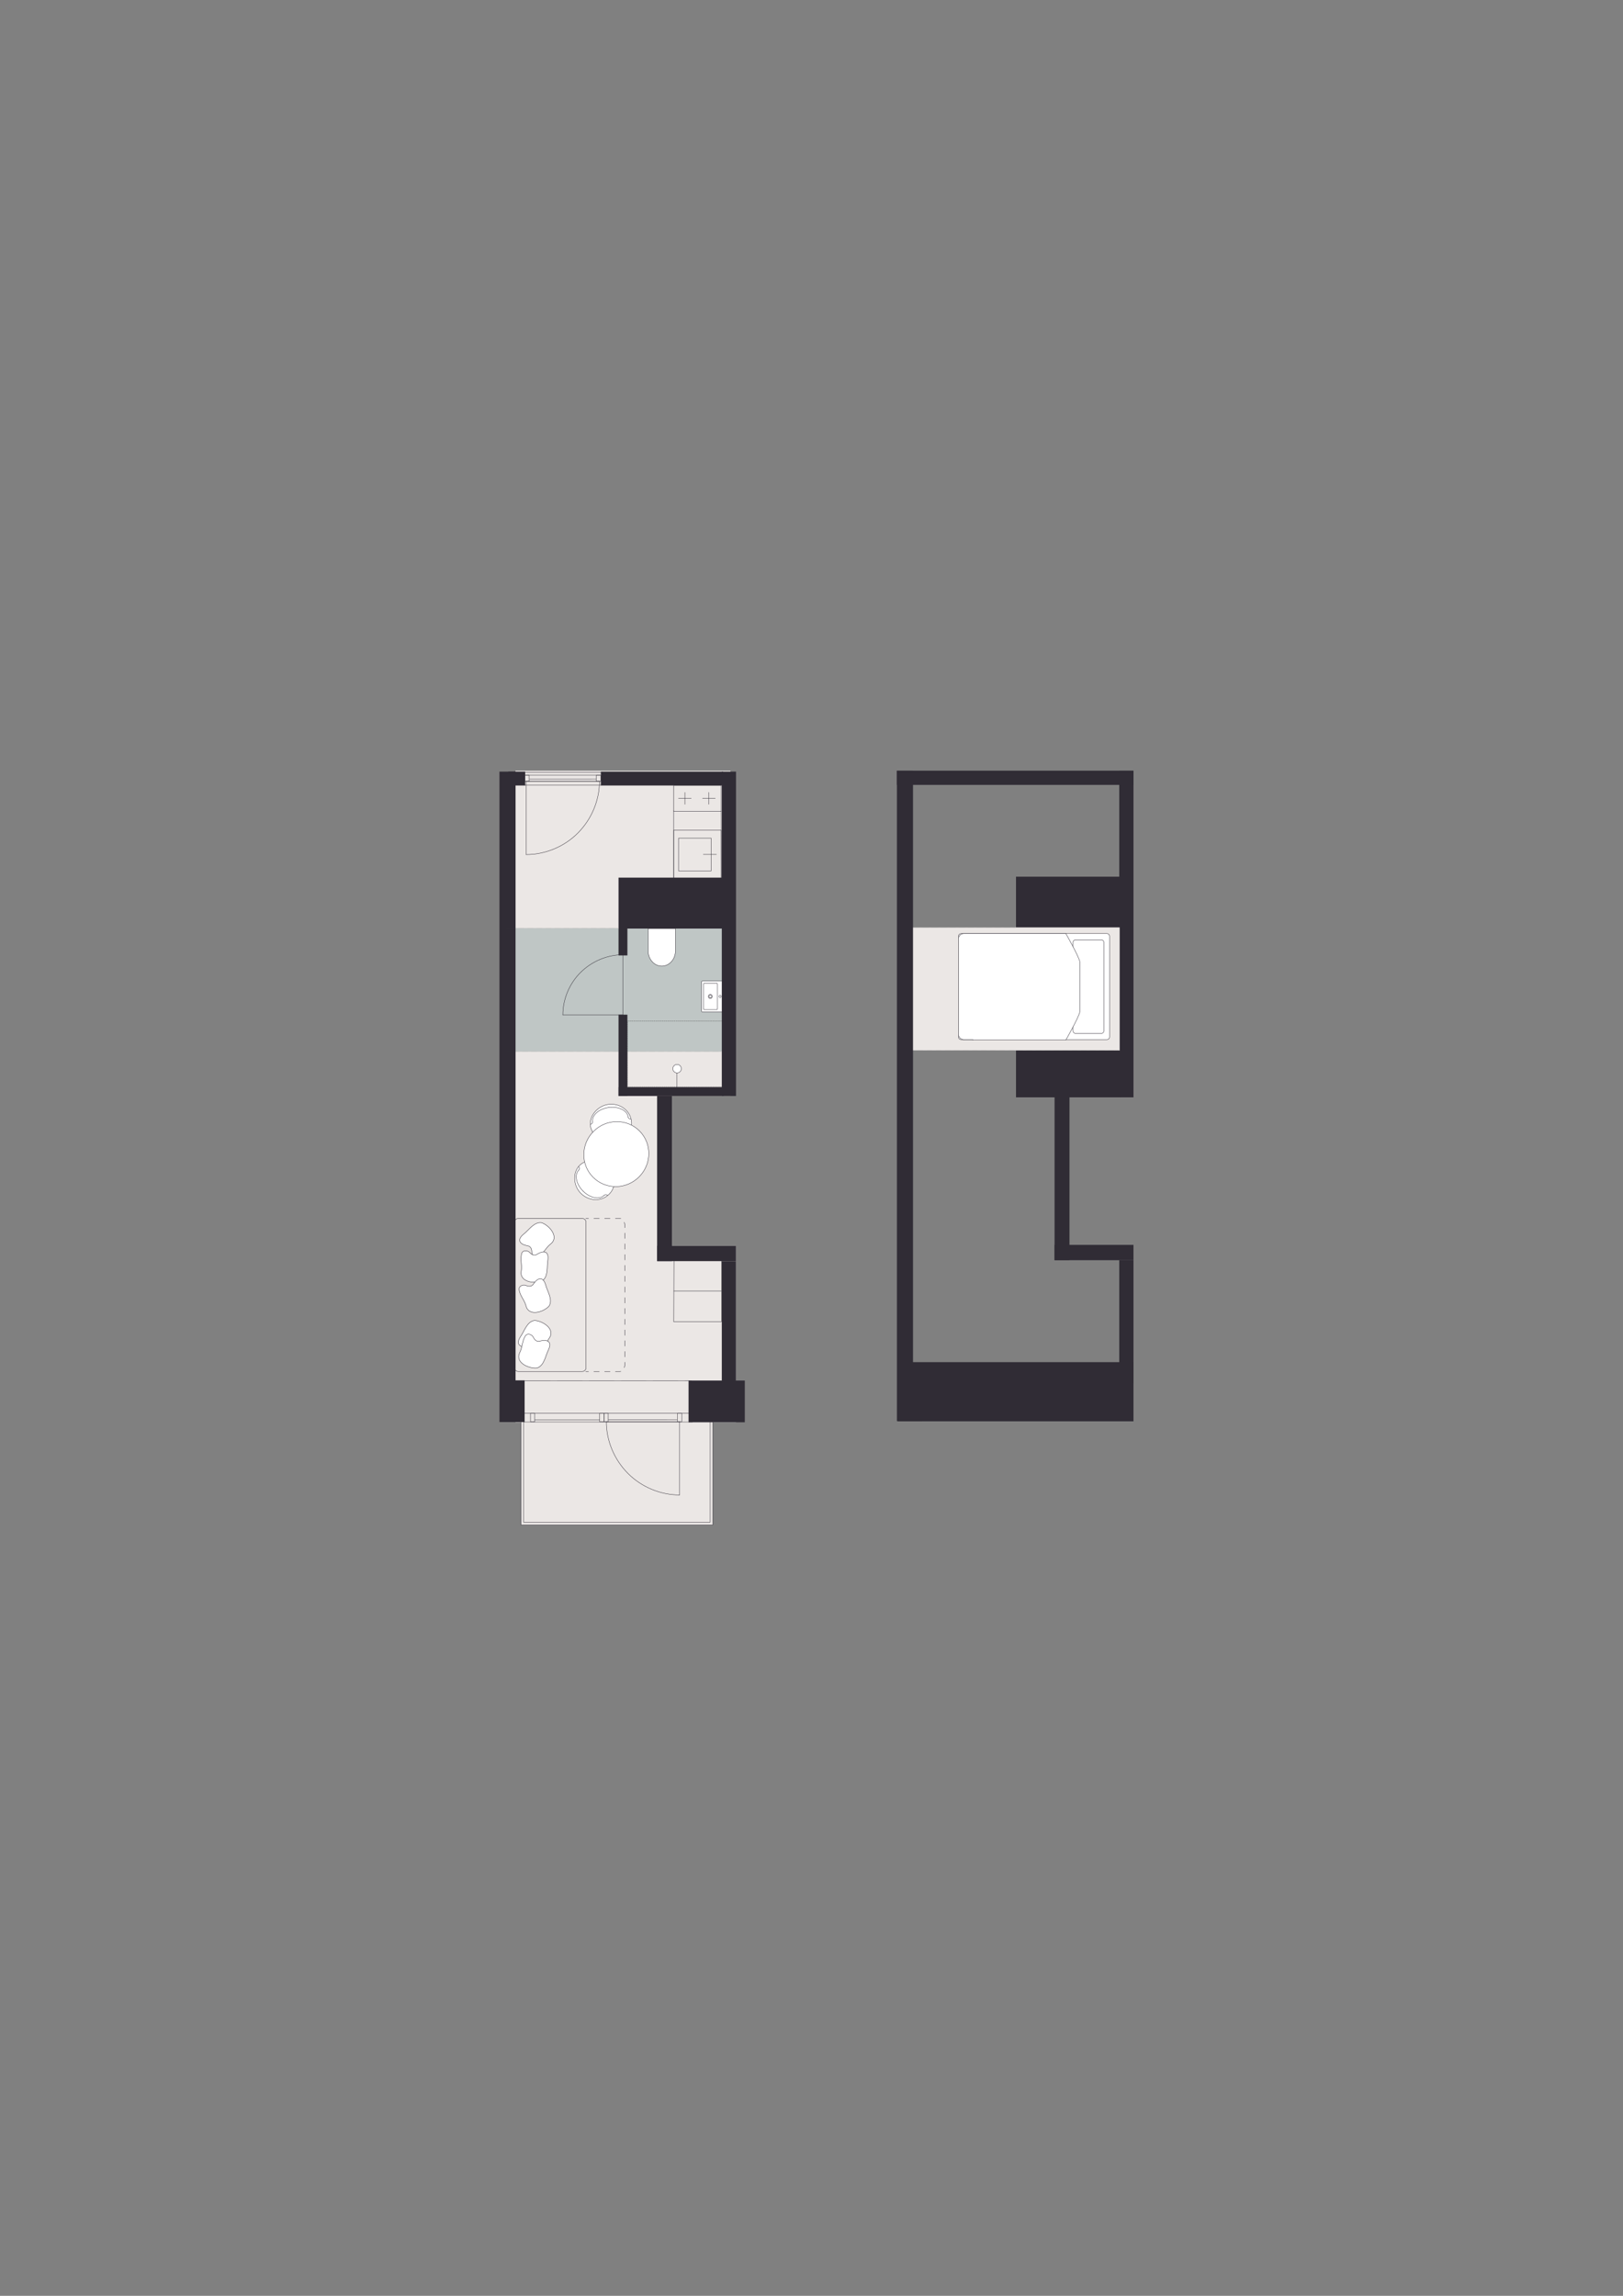 <?xml version="1.0" encoding="iso-8859-1"?>
<!-- Generator: Adobe Illustrator 29.0.1, SVG Export Plug-In . SVG Version: 9.03 Build 54978)  -->
<svg version="1.1" xmlns="http://www.w3.org/2000/svg" xmlns:xlink="http://www.w3.org/1999/xlink" x="0px" y="0px"
	 viewBox="0 0 1200 1697.14" style="enable-background:new 0 0 1200 1697.14;" xml:space="preserve">
<rect x="0" y="0" width="1200" height="1697.14" fill="#808080" stroke="none"/>
<!-- Apartment ID: RMG-B-1-140 -->
<!-- Uploaded: 2025-11-14T15:08:08.721Z -->

<g id="Start_tegning">
</g>
<g id="Bund">
</g>
<g id="Grundk&#xF8;kken">
</g>
<g id="Hems">
</g>
<g id="Skabe">
</g>
<g id="Nye_m&#xF8;bler">
</g>
<g id="Tekst">
</g>
<g id="V&#xE6;gge">
</g>
<g id="Skabslaager">
</g>
<g id="Dore_vinduer">
</g>
<g id="Vinduer_i_facade">
	<g>
		<polygon style="fill:#EBE7E5;" points="544.18,920.96 496.89,920.96 496.89,810.19 540.07,810.19 540.07,569.72 381.14,569.72 
			381.14,1051.38 385.33,1051.38 385.33,1127.43 526.97,1127.43 526.97,1051.38 544.18,1051.38 		"/>
		<rect x="375.95" y="686.29" style="fill:#BFC6C5;" width="158.04" height="90.96"/>
		<g>
			
				<path style="fill:#FFFFFF;stroke:#302C35;stroke-width:0.283;stroke-linecap:round;stroke-linejoin:round;stroke-miterlimit:10;" d="
				M466.85,828.65c-1.02-7.86-8.62-13.34-16.97-12.26c-6.15,0.8-11.72,5.61-13.09,11.55c-0.19,0.81-0.56,2.51-0.2,4.64
				c1.13,6.65,8.77,13.33,16.97,12.26C461.92,843.75,467.87,836.5,466.85,828.65z"/>
			
				<path style="fill:none;stroke:#302C35;stroke-width:0.283;stroke-linecap:round;stroke-linejoin:round;stroke-miterlimit:10;" d="
				M438.17,829.12c-0.63-4.83,4.74-9.5,12-10.44"/>
			
				<path style="fill:none;stroke:#302C35;stroke-width:0.283;stroke-linecap:round;stroke-linejoin:round;stroke-miterlimit:10;" d="
				M464.44,825.72c-0.63-4.83-7.01-7.97-14.27-7.03"/>
			
				<path style="fill:none;stroke:#302C35;stroke-width:0.283;stroke-linecap:round;stroke-linejoin:round;stroke-miterlimit:10;" d="
				M464.44,825.72c0.12,0.95,0.98,1.63,1.91,1.51"/>
			
				<path style="fill:none;stroke:#302C35;stroke-width:0.283;stroke-linecap:round;stroke-linejoin:round;stroke-miterlimit:10;" d="
				M438.17,829.12c0.12,0.95-0.59,1.83-1.6,1.96"/>
		</g>
		<g>
			
				<path style="fill:#FFFFFF;stroke:#302C35;stroke-width:0.283;stroke-linecap:round;stroke-linejoin:round;stroke-miterlimit:10;" d="
				M450.38,882.79c-5.6,5.6-14.97,5.31-20.93-0.64c-4.39-4.39-5.86-11.6-3.32-17.13c0.35-0.76,1.09-2.33,2.67-3.79
				c4.95-4.57,15.08-5.21,20.93,0.64C455.69,867.82,455.98,877.19,450.38,882.79z"/>
			
				<path style="fill:none;stroke:#302C35;stroke-width:0.283;stroke-linecap:round;stroke-linejoin:round;stroke-miterlimit:10;" d="
				M427.96,864.91c-3.44,3.44-2.04,10.42,3.14,15.59"/>
			
				<path style="fill:none;stroke:#302C35;stroke-width:0.283;stroke-linecap:round;stroke-linejoin:round;stroke-miterlimit:10;" d="
				M446.68,883.64c-3.44,3.44-10.42,2.04-15.59-3.14"/>
			
				<path style="fill:none;stroke:#302C35;stroke-width:0.283;stroke-linecap:round;stroke-linejoin:round;stroke-miterlimit:10;" d="
				M446.68,883.64c0.68-0.68,1.77-0.69,2.43-0.03"/>
			
				<path style="fill:none;stroke:#302C35;stroke-width:0.283;stroke-linecap:round;stroke-linejoin:round;stroke-miterlimit:10;" d="
				M427.96,864.91c0.68-0.68,0.65-1.81-0.07-2.53"/>
		</g>
		<g>
			<path style="fill:none;stroke:#302C35;stroke-width:0.283;stroke-linecap:round;stroke-linejoin:round;" d="M460.64,705.78
				c-11.69,0-23.13,4.83-31.52,13.22c-8.13,8.13-12.96,19.57-12.96,31.26"/>
			
				<line style="fill:none;stroke:#302C35;stroke-width:0.283;stroke-linecap:round;stroke-linejoin:round;" x1="460.64" y1="748.48" x2="460.64" y2="705.78"/>
			<polyline style="fill:none;stroke:#302C35;stroke-width:0.283;stroke-linecap:round;stroke-linejoin:round;" points="
				416.16,750.26 460.64,750.26 460.64,748.48 			"/>
		</g>
		<path style="fill:#FFFFFF;stroke:#302C35;stroke-width:0.283;stroke-miterlimit:10;" d="M499.42,686.42v16.36
			c0,6.3-4.53,11.39-10.12,11.39c-5.59,0-10.11-5.1-10.11-11.39v-16.36H499.42z"/>
		<g>
			<g>
				<polyline style="fill:none;stroke:#000000;stroke-width:0.283;stroke-linecap:round;stroke-linejoin:round;" points="
					463.95,754.77 463.91,754.77 463.91,754.82 				"/>
				
					<line style="fill:none;stroke:#000000;stroke-width:0.283;stroke-linecap:round;stroke-linejoin:round;stroke-dasharray:0.091,0.682;" x1="463.91" y1="755.5" x2="463.91" y2="803.08"/>
				<polyline style="fill:none;stroke:#000000;stroke-width:0.283;stroke-linecap:round;stroke-linejoin:round;" points="
					463.91,803.42 463.91,803.47 463.95,803.47 				"/>
				
					<line style="fill:none;stroke:#000000;stroke-width:0.283;stroke-linecap:round;stroke-linejoin:round;stroke-dasharray:0.092,0.689;" x1="464.64" y1="803.47" x2="536.93" y2="803.47"/>
				<polyline style="fill:none;stroke:#000000;stroke-width:0.283;stroke-linecap:round;stroke-linejoin:round;" points="
					537.27,803.47 537.32,803.47 537.32,803.42 				"/>
				
					<line style="fill:none;stroke:#000000;stroke-width:0.283;stroke-linecap:round;stroke-linejoin:round;stroke-dasharray:0.091,0.682;" x1="537.32" y1="802.74" x2="537.32" y2="755.16"/>
				<polyline style="fill:none;stroke:#000000;stroke-width:0.283;stroke-linecap:round;stroke-linejoin:round;" points="
					537.32,754.82 537.32,754.77 537.27,754.77 				"/>
				
					<line style="fill:none;stroke:#000000;stroke-width:0.283;stroke-linecap:round;stroke-linejoin:round;stroke-dasharray:0.092,0.689;" x1="536.59" y1="754.77" x2="464.3" y2="754.77"/>
			</g>
		</g>
		<g>
			
				<line style="fill:none;stroke:#302C35;stroke-width:0.283;stroke-linecap:round;stroke-linejoin:round;stroke-miterlimit:10;" x1="500.54" y1="803.95" x2="500.54" y2="789.93"/>
			
				<path style="fill:#FFFFFF;stroke:#302C35;stroke-width:0.283;stroke-linecap:round;stroke-linejoin:round;stroke-miterlimit:10;" d="
				M497.47,790c0,1.73,1.4,3.14,3.14,3.14c1.73,0,3.14-1.4,3.14-3.14c0-1.73-1.4-3.14-3.14-3.14
				C498.87,786.86,497.47,788.26,497.47,790"/>
		</g>
		<g>
			
				<path style="fill:#FFFFFF;stroke:#302C35;stroke-width:0.283;stroke-linecap:round;stroke-linejoin:round;stroke-miterlimit:10;" d="
				M534.69,748.07l-15.3,0c-0.34,0-0.61-0.17-0.61-0.39v-21.99c0-0.27,0.27-0.48,0.61-0.48l15.3,0"/>
			
				<path style="fill:none;stroke:#302C35;stroke-width:0.283;stroke-linecap:round;stroke-linejoin:round;stroke-miterlimit:10;" d="
				M532.46,735.77c-0.45,0-0.82,0.37-0.82,0.82c0,0.45,0.37,0.82,0.82,0.82s0.82-0.37,0.82-0.82
				C533.28,736.14,532.91,735.77,532.46,735.77"/>
			<g>
				
					<path style="fill:none;stroke:#302C35;stroke-width:0.283;stroke-linecap:round;stroke-linejoin:round;stroke-miterlimit:10;" d="
					M525.17,735.6c-0.56,0-1.02,0.46-1.02,1.02c0,0.56,0.46,1.02,1.02,1.02c0.56,0,1.02-0.46,1.02-1.02
					C526.19,736.05,525.73,735.6,525.17,735.6"/>
				
					<path style="fill:none;stroke:#302C35;stroke-width:0.283;stroke-linecap:round;stroke-linejoin:round;stroke-miterlimit:10;" d="
					M525.17,735.11c-0.83,0-1.5,0.67-1.5,1.5c0,0.83,0.67,1.5,1.5,1.5c0.83,0,1.5-0.67,1.5-1.5
					C526.67,735.79,526,735.11,525.17,735.11"/>
			</g>
			
				<path style="fill:none;stroke:#302C35;stroke-width:0.283;stroke-linecap:round;stroke-linejoin:round;stroke-miterlimit:10;" d="
				M529.8,746.39l-8.95,0c-0.34,0-0.61-0.19-0.61-0.43v-18.7c0-0.24,0.27-0.43,0.61-0.43l8.95,0c0.34,0,0.61,0.19,0.61,0.43v18.7
				C530.41,746.2,530.14,746.39,529.8,746.39z"/>
		</g>
		
			<line style="fill:none;stroke:#302C35;stroke-width:0.283;stroke-linecap:round;stroke-linejoin:round;stroke-miterlimit:10;" x1="443.81" y1="573.07" x2="388.3" y2="573.07"/>
		
			<line style="fill:none;stroke:#302C35;stroke-width:0.283;stroke-linecap:round;stroke-linejoin:round;stroke-miterlimit:10;" x1="444.8" y1="571.06" x2="387.89" y2="571.06"/>
		
			<line style="fill:none;stroke:#302C35;stroke-width:0.283;stroke-linecap:round;stroke-linejoin:round;stroke-miterlimit:10;" x1="444.8" y1="580.33" x2="387.89" y2="580.33"/>
		<polygon style="fill:#302C35;" points="369.29,570.42 369.29,1020.39 369.29,1023.12 369.29,1051.22 387.89,1051.22 
			387.89,1020.39 381.18,1020.39 381.18,570.42 		"/>
		
			<rect x="457.33" y="803.64" transform="matrix(-1 3.496058e-14 -3.496058e-14 -1 992.496 1613.827)" style="fill:#302C35;" width="77.83" height="6.55"/>
		
			<rect x="430.56" y="776.86" transform="matrix(6.123234e-17 -1 1 6.123234e-17 -319.532 1240.747)" style="fill:#302C35;" width="60.1" height="6.55"/>
		
			<rect x="444.25" y="570.42" transform="matrix(-1 -4.053458e-14 4.053458e-14 -1 978.856 1151.093)" style="fill:#302C35;" width="90.37" height="10.26"/>
		
			<rect x="375.83" y="570.42" transform="matrix(-1 2.916442e-13 -2.916442e-13 -1 764.133 1151.093)" style="fill:#302C35;" width="12.47" height="10.26"/>
		
			<path style="fill:none;stroke:#302C35;stroke-width:0.297;stroke-linecap:round;stroke-linejoin:round;stroke-miterlimit:10;" d="
			M473.26,823.53"/>
		<path style="fill:none;stroke:#000000;stroke-width:0.5;stroke-miterlimit:10;" d="M457.33,775.37"/>
		<g>
			<g>
				
					<polyline style="fill:none;stroke:#302C35;stroke-width:0.284;stroke-linecap:round;stroke-linejoin:round;stroke-miterlimit:10;" points="
					501.69,643.78 525.85,643.78 525.85,619.62 501.69,619.62 501.69,643.78 				"/>
				
					<line style="fill:none;stroke:#302C35;stroke-width:0.284;stroke-linecap:round;stroke-linejoin:round;stroke-miterlimit:10;" x1="520.01" y1="631.64" x2="529.72" y2="631.64"/>
			</g>
			
				<polyline style="fill:none;stroke:#302C35;stroke-width:0.284;stroke-linecap:round;stroke-linejoin:round;stroke-miterlimit:10;" points="
				498.15,649.67 533.26,649.67 533.26,613.73 498.15,613.73 498.15,649.67 			"/>
		</g>
		<g>
			<g>
				
					<line style="fill:none;stroke:#302C35;stroke-width:0.293;stroke-linecap:round;stroke-linejoin:round;stroke-miterlimit:10;" x1="501.65" y1="590.12" x2="511.05" y2="590.12"/>
				
					<line style="fill:none;stroke:#302C35;stroke-width:0.293;stroke-linecap:round;stroke-linejoin:round;stroke-miterlimit:10;" x1="519.44" y1="590.12" x2="528.84" y2="590.12"/>
				
					<line style="fill:none;stroke:#302C35;stroke-width:0.293;stroke-linecap:round;stroke-linejoin:round;stroke-miterlimit:10;" x1="524.08" y1="585.77" x2="524.08" y2="594.58"/>
				
					<line style="fill:none;stroke:#302C35;stroke-width:0.293;stroke-linecap:round;stroke-linejoin:round;stroke-miterlimit:10;" x1="506.41" y1="585.77" x2="506.41" y2="594.58"/>
			</g>
			
				<polyline style="fill:none;stroke:#302C35;stroke-width:0.297;stroke-linecap:round;stroke-linejoin:round;stroke-miterlimit:10;" points="
				498.15,599.67 498.15,580.68 533.26,580.68 533.26,599.67 498.15,599.67 			"/>
		</g>
		
			<polyline style="fill:none;stroke:#302C35;stroke-width:0.284;stroke-linecap:round;stroke-linejoin:round;stroke-miterlimit:10;" points="
			498.15,599.36 498.15,649.67 533.43,649.67 533.26,599.55 		"/>
		
			<line style="fill:none;stroke:#302C35;stroke-width:0.283;stroke-linecap:round;stroke-linejoin:round;stroke-miterlimit:10;" x1="443.81" y1="577.55" x2="388.3" y2="577.55"/>
		
			<ellipse transform="matrix(0.707 -0.707 0.707 0.707 -469.8 572.213)" style="fill:#FFFFFF;stroke:#302C35;stroke-width:0.283;stroke-linecap:round;stroke-linejoin:round;stroke-miterlimit:10;" cx="455.82" cy="853.2" rx="24.24" ry="23.8"/>
		<path style="fill:none;stroke:#302C35;stroke-width:0.283;stroke-linecap:round;stroke-linejoin:round;" d="M498.99,644.81"/>
		
			<path style="fill:none;stroke:#302C35;stroke-width:0.297;stroke-linecap:round;stroke-linejoin:round;stroke-miterlimit:10;" d="
			M430.47,1013.87h-47.23c-1.56,0-2.83-1.28-2.83-2.83V903.53c0-1.56,1.28-2.83,2.83-2.83h47.23c1.56,0,2.83,1.28,2.83,2.83v107.51
			C433.31,1012.6,432.03,1013.87,430.47,1013.87z"/>
		<g>
			<g>
				
					<line style="fill:none;stroke:#302C35;stroke-width:0.297;stroke-linecap:round;stroke-linejoin:round;" x1="433.12" y1="900.69" x2="435.12" y2="900.69"/>
				
					<path style="fill:none;stroke:#302C35;stroke-width:0.297;stroke-linecap:round;stroke-linejoin:round;stroke-dasharray:3.979,3.979;" d="
					M439.1,900.69h19.3c1.99,0,3.62,2.55,3.62,5.67v101.84c0,3.12-1.63,5.67-3.62,5.67h-21.29"/>
				
					<line style="fill:none;stroke:#302C35;stroke-width:0.297;stroke-linecap:round;stroke-linejoin:round;" x1="435.12" y1="1013.87" x2="433.12" y2="1013.87"/>
			</g>
		</g>
		
			<path style="fill:#FFFFFF;stroke:#302C35;stroke-width:0.297;stroke-linecap:round;stroke-linejoin:round;stroke-miterlimit:10;" d="
			M386.86,912.57c-4.9,4.17-2.38,7.32,3.14,8.34c2.22,0.23,3.18,2.26,3.2,4.3c-0.15,2.94,3.02,5.66,5.56,3.31
			c3.15-2.17,4.75-5.79,7.52-8.21c0.84-0.72,1.73-1.41,2.4-2.3c3.55-5.31-3.22-12.41-8.14-14.1c-5.57-0.95-9.54,5.49-13.5,8.51
			L386.86,912.57z"/>
		
			<path style="fill:#FFFFFF;stroke:#302C35;stroke-width:0.297;stroke-linecap:round;stroke-linejoin:round;stroke-miterlimit:10;" d="
			M405.09,931.2c0.8-6.38-3.19-7.01-7.94-4.04c-1.8,1.33-3.87,0.48-5.26-1.02c-1.87-2.28-6.05-2.14-6.34,1.31
			c-0.86,3.72,0.4,7.48-0.01,11.13c-0.14,1.1-0.33,2.21-0.21,3.32c0.96,6.32,10.75,6.99,15.53,4.92c4.76-3.06,3.33-10.49,4.22-15.39
			L405.09,931.2z"/>
		
			<path style="fill:#FFFFFF;stroke:#302C35;stroke-width:0.297;stroke-linecap:round;stroke-linejoin:round;stroke-miterlimit:10;" d="
			M403.34,949.54c-1.9-6.14-5.8-5.07-8.9-0.4c-1.09,1.95-3.33,2.04-5.21,1.25c-2.65-1.3-6.39,0.55-5.23,3.81
			c0.75,3.75,3.45,6.65,4.59,10.14c0.33,1.06,0.62,2.15,1.18,3.11c3.49,5.35,12.67,1.93,16.17-1.93c3.07-4.75-1.3-10.93-2.51-15.76
			L403.34,949.54z"/>
		
			<path style="fill:#FFFFFF;stroke:#302C35;stroke-width:0.297;stroke-linecap:round;stroke-linejoin:round;stroke-miterlimit:10;" d="
			M384.67,988.42c-3.47,5.42-0.14,7.7,5.43,7.06c2.19-0.43,3.7,1.23,4.31,3.18c0.71,2.86,4.54,4.53,6.28,1.55
			c2.38-2.99,2.86-6.92,4.8-10.05c0.59-0.93,1.25-1.86,1.62-2.9c1.85-6.12-6.7-10.93-11.9-11.12c-5.61,0.72-7.52,8.04-10.43,12.07
			L384.67,988.42z"/>
		
			<path style="fill:#FFFFFF;stroke:#302C35;stroke-width:0.297;stroke-linecap:round;stroke-linejoin:round;stroke-miterlimit:10;" d="
			M405.62,997.56c2.65-5.86-0.98-7.64-6.4-6.2c-2.11,0.74-3.84-0.68-4.73-2.52c-1.12-2.73-5.15-3.83-6.44-0.62
			c-1.92,3.3-1.82,7.26-3.29,10.64c-0.45,1.01-0.96,2.02-1.18,3.11c-0.94,6.32,8.21,9.84,13.39,9.27c5.45-1.52,6.28-9.04,8.57-13.46
			L405.62,997.56z"/>
		
			<line style="fill:none;stroke:#302C35;stroke-width:0.283;stroke-linecap:round;stroke-linejoin:round;stroke-miterlimit:10;" x1="391.55" y1="575.99" x2="440.8" y2="575.97"/>
		
			<rect x="440.95" y="573.07" style="fill:none;stroke:#302C35;stroke-width:0.283;stroke-linecap:round;stroke-linejoin:round;stroke-miterlimit:10;" width="3.3" height="4.43"/>
		
			<polygon style="fill:none;stroke:#302C35;stroke-width:0.283;stroke-linecap:round;stroke-linejoin:round;stroke-miterlimit:10;" points="
			387.89,573.07 391.22,573.07 391.22,577.5 387.89,577.47 		"/>
		<g>
			<path style="fill:none;stroke:#302C35;stroke-width:0.283;stroke-linecap:round;stroke-linejoin:round;" d="M443.23,577.55
				c0,14.24-5.88,28.17-16.1,38.38c-9.9,9.91-23.83,15.79-38.07,15.79"/>
			
				<line style="fill:none;stroke:#302C35;stroke-width:0.283;stroke-linecap:round;stroke-linejoin:round;" x1="391.23" y1="577.55" x2="443.23" y2="577.55"/>
			<polyline style="fill:none;stroke:#302C35;stroke-width:0.283;stroke-linecap:round;stroke-linejoin:round;" points="
				389.06,631.72 389.06,577.55 391.23,577.55 			"/>
		</g>
		
			<line style="fill:none;stroke:#302C35;stroke-width:0.283;stroke-linecap:round;stroke-linejoin:round;stroke-miterlimit:10;" x1="443.33" y1="1049.69" x2="395.41" y2="1049.69"/>
		
			<line style="fill:none;stroke:#302C35;stroke-width:0.283;stroke-linecap:round;stroke-linejoin:round;stroke-miterlimit:10;" x1="512" y1="1044.78" x2="387.33" y2="1044.78"/>
		
			<line style="fill:none;stroke:#302C35;stroke-width:0.283;stroke-linecap:round;stroke-linejoin:round;stroke-miterlimit:10;" x1="512" y1="1051.2" x2="387.33" y2="1051.2"/>
		
			<polygon style="fill:none;stroke:#302C35;stroke-width:0.283;stroke-linecap:round;stroke-linejoin:round;stroke-miterlimit:10;" points="
			446.54,1044.78 443.33,1044.78 443.33,1050.96 446.54,1050.92 		"/>
		
			<polygon style="fill:none;stroke:#302C35;stroke-width:0.283;stroke-linecap:round;stroke-linejoin:round;stroke-miterlimit:10;" points="
			395.41,1044.78 392.2,1044.78 392.2,1050.96 395.41,1050.92 		"/>
		
			<rect x="446.54" y="1044.78" style="fill:none;stroke:#302C35;stroke-width:0.283;stroke-linecap:round;stroke-linejoin:round;stroke-miterlimit:10;" width="3.17" height="6.18"/>
		
			<polygon style="fill:none;stroke:#302C35;stroke-width:0.283;stroke-linecap:round;stroke-linejoin:round;stroke-miterlimit:10;" points="
			504.08,1044.78 500.88,1044.78 500.88,1050.96 504.08,1050.92 		"/>
		<g>
			<path style="fill:none;stroke:#302C35;stroke-width:0.283;stroke-linecap:round;stroke-linejoin:round;" d="M448.32,1050.96
				c0,14.24,5.88,28.17,16.1,38.38c9.91,9.91,23.83,15.79,38.07,15.79"/>
			
				<line style="fill:none;stroke:#302C35;stroke-width:0.283;stroke-linecap:round;stroke-linejoin:round;" x1="500.32" y1="1050.96" x2="448.32" y2="1050.96"/>
			<polyline style="fill:none;stroke:#302C35;stroke-width:0.283;stroke-linecap:round;stroke-linejoin:round;" points="
				502.48,1105.12 502.48,1050.96 500.32,1050.96 			"/>
		</g>
		
			<line style="fill:none;stroke:#302C35;stroke-width:0.283;stroke-linecap:round;stroke-linejoin:round;stroke-miterlimit:10;" x1="500.57" y1="1049.44" x2="449.85" y2="1049.42"/>
		
			<line style="fill:none;stroke:#302C35;stroke-width:0.283;stroke-linecap:round;stroke-linejoin:round;stroke-miterlimit:10;" x1="385.41" y1="1020.64" x2="511.22" y2="1020.81"/>
		
			<rect x="509.09" y="1020.56" transform="matrix(-1 -4.495882e-11 4.495882e-11 -1 1059.782 2071.938)" style="fill:#302C35;" width="41.59" height="30.83"/>
		<g>
			<rect x="533.68" y="932.27" style="fill:#302C35;" width="10.5" height="91.01"/>
			<polygon style="fill:#302C35;" points="533.68,810.19 544.18,810.19 544.18,570.42 533.68,570.42 533.68,648.77 463.88,648.77 
				459.41,648.77 457.33,648.77 457.33,706.29 463.88,706.29 463.88,686.42 533.68,686.42 			"/>
		</g>
		<rect x="485.85" y="810.19" style="fill:#302C35;" width="11.03" height="122.08"/>
		
			<rect x="509.36" y="897.45" transform="matrix(6.123234e-17 -1 1 6.123234e-17 -411.6 1441.63)" style="fill:#302C35;" width="11.32" height="58.33"/>
		
			<polygon style="fill:none;stroke:#302C35;stroke-width:0.284;stroke-linecap:round;stroke-linejoin:round;stroke-miterlimit:10;" points="
			533.43,931.58 533.43,977.09 498.15,977.09 498.32,931.75 		"/>
		
			<line style="fill:none;stroke:#302C35;stroke-width:0.284;stroke-linecap:round;stroke-linejoin:round;stroke-miterlimit:10;" x1="533.43" y1="954.33" x2="498.24" y2="954.33"/>
		
			<line style="fill:#BFC6C5;stroke:#363A3B;stroke-width:0.184;stroke-linecap:round;stroke-linejoin:round;stroke-miterlimit:10;stroke-dasharray:0.061,0.456;" x1="532.86" y1="777.26" x2="374.82" y2="777.26"/>
		
			<line style="fill:#BFC6C5;stroke:#363A3B;stroke-width:0.184;stroke-linecap:round;stroke-linejoin:round;stroke-miterlimit:10;stroke-dasharray:0.061,0.456;" x1="456.57" y1="686.29" x2="374.82" y2="686.29"/>
		<polygon style="fill:none;stroke:#302C35;stroke-width:0.283;stroke-linecap:round;stroke-linejoin:round;" points="
			527.08,1127.29 385.13,1127.29 385.13,1039.4 387.13,1039.4 387.13,1125.29 525.08,1125.29 525.08,1039.4 527.08,1039.4 		"/>
	</g>
	<g>
		
			<rect x="751.2" y="775.73" transform="matrix(-1 8.158995e-14 -8.158995e-14 -1 1580.235 1586.92)" style="fill:#302C35;" width="77.83" height="35.46"/>
		<line style="fill:#302C35;" x1="751.2" y1="811.19" x2="757.75" y2="811.19"/>
		
			<path style="fill:none;stroke:#302C35;stroke-width:0.297;stroke-linecap:round;stroke-linejoin:round;stroke-miterlimit:10;" d="
			M767.13,822.84"/>
		<path style="fill:none;stroke:#000000;stroke-width:0.5;stroke-miterlimit:10;" d="M751.2,774.67"/>
		<path style="fill:none;stroke:#302C35;stroke-width:0.283;stroke-linecap:round;stroke-linejoin:round;" d="M792.86,644.11"/>
		<g>
			<rect x="827.55" y="931.57" style="fill:#302C35;" width="10.5" height="91.01"/>
			<polyline style="fill:#302C35;" points="751.2,685.72 827.55,685.72 827.55,811.19 838.05,811.19 838.05,569.72 827.55,569.72 
				827.55,648.08 757.75,648.08 753.28,648.08 751.2,648.08 			"/>
		</g>
		<g>
			<polygon style="fill:#302C35;" points="779.16,580.21 838.04,580.21 838.04,569.72 663.16,569.72 663.16,580.21 741.52,580.21 
							"/>
		</g>
		<rect x="779.72" y="809.49" style="fill:#302C35;" width="11.03" height="122.08"/>
		
			<rect x="803.23" y="896.75" transform="matrix(6.123234e-17 -1 1 6.123234e-17 -117.033 1734.801)" style="fill:#302C35;" width="11.32" height="58.33"/>
		<rect x="669.82" y="685.59" style="fill:#EBE7E5;" width="158.04" height="90.96"/>
		
			<line style="fill:#BFC6C5;stroke:#363A3B;stroke-width:0.184;stroke-linecap:round;stroke-linejoin:round;stroke-miterlimit:10;stroke-dasharray:0.061,0.456;" x1="826.73" y1="776.57" x2="668.69" y2="776.57"/>
		
			<line style="fill:#BFC6C5;stroke:#363A3B;stroke-width:0.184;stroke-linecap:round;stroke-linejoin:round;stroke-miterlimit:10;stroke-dasharray:0.061,0.456;" x1="750.44" y1="685.59" x2="668.69" y2="685.59"/>
		<polygon style="fill:#302C35;" points="663.16,569.72 663.16,1019.69 663.16,1022.42 663.16,1050.52 681.75,1050.52 
			681.75,1019.69 675.05,1019.69 675.05,569.72 		"/>
		
			<rect x="663.66" y="1006.96" transform="matrix(-1 -4.485180e-11 4.485180e-11 -1 1501.707 2057.64)" style="fill:#302C35;" width="174.39" height="43.73"/>
		<g id="Seng_Hems_00000058566735717795511990000006722871984186877625_">
			<path style="fill:#FFFFFF;stroke:#302C35;stroke-width:0.284;stroke-miterlimit:10;" d="M818.38,768.53H710.64c-1.1,0-2-0.9-2-2
				v-74.39c0-1.1,0.9-2,2-2h107.74c1.1,0,2,0.9,2,2v74.39C820.38,767.63,819.48,768.53,818.38,768.53z"/>
			<path style="fill:#FFFFFF;stroke:#302C35;stroke-width:0.284;stroke-miterlimit:10;" d="M795.37,763.98h18.8c1.1,0,2-0.9,2-2
				V696.7c0-1.1-0.9-2-2-2h-18.8c-1.1,0-2,0.9-2,2v65.28C793.37,763.08,794.27,763.98,795.37,763.98z"/>
			<path style="fill:#FFFFFF;stroke:#302C35;stroke-width:0.284;stroke-miterlimit:10;" d="M712.64,690.14h6.59h51.79h17.04
				c0,0,10.18,17.79,10.4,21.24v36.21c-0.22,3.45-10.4,21.24-10.4,21.24h-68.83v-0.3h-6.59c-2.2,0-4-1.8-4-4v-70.39
				C708.64,691.94,710.44,690.14,712.64,690.14z"/>
		</g>
	</g>
</g>
</svg>

